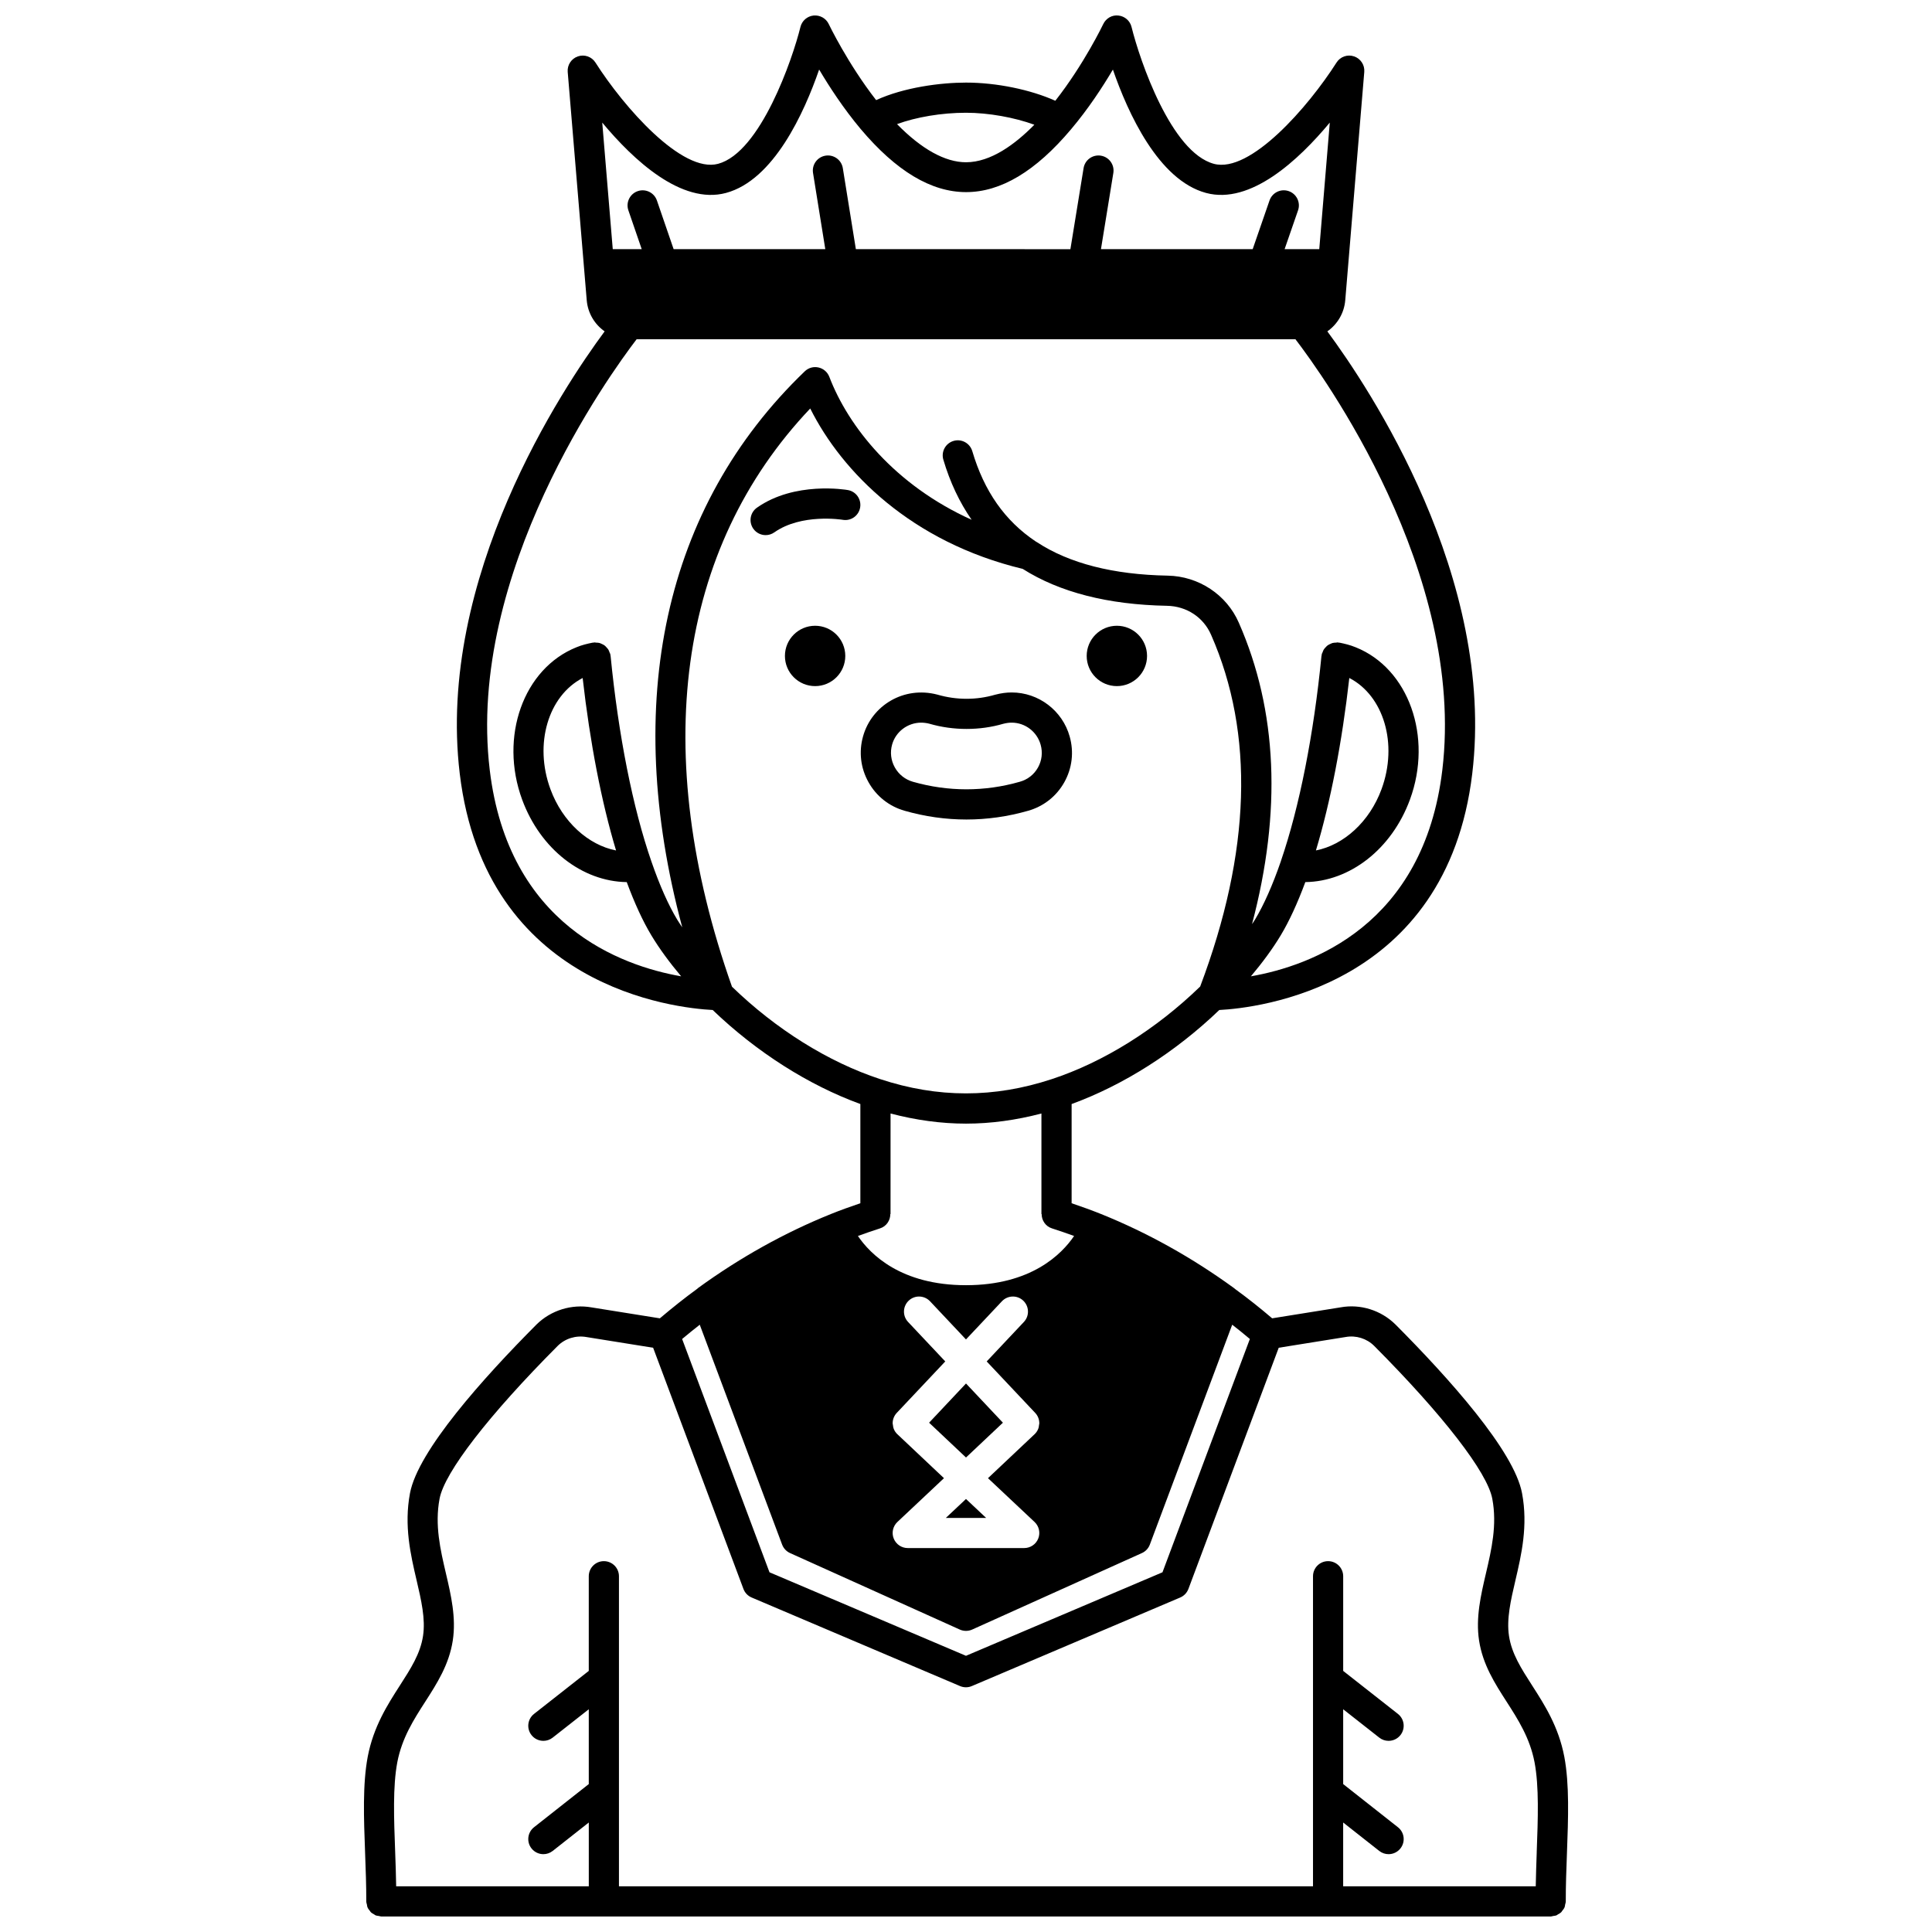 <?xml version="1.0" encoding="UTF-8"?>
<!-- Uploaded to: ICON Repo, www.iconrepo.com, Generator: ICON Repo Mixer Tools -->
<svg width="800px" height="800px" version="1.1" viewBox="144 144 512 512" xmlns="http://www.w3.org/2000/svg">
 <defs>
  <clipPath id="a">
   <path d="m240 148.09h320v503.81h-320z"/>
  </clipPath>
 </defs>
 <path d="m447.98 317.83c0 4.418-3.582 7.996-7.996 7.996-4.418 0-8-3.578-8-7.996s3.582-7.996 8-7.996c4.414 0 7.996 3.578 7.996 7.996"/>
 <path d="m368.01 317.83c0 4.418-3.582 7.996-7.996 7.996-4.418 0-8-3.578-8-7.996s3.582-7.996 8-7.996c4.414 0 7.996 3.578 7.996 7.996"/>
 <path d="m368.7 273.87c-0.57-0.102-14.105-2.363-24.098 4.668-1.809 1.273-2.242 3.762-0.973 5.574 0.781 1.109 2.016 1.699 3.273 1.699 0.797 0 1.594-0.234 2.297-0.727 7.203-5.07 17.875-3.371 18.129-3.332 2.18 0.383 4.242-1.074 4.617-3.25 0.379-2.184-1.07-4.25-3.246-4.633z"/>
 <path d="m400.12 361.18c5.473 0 10.969-0.777 16.316-2.309 4.117-1.16 7.535-3.848 9.617-7.566 2.078-3.715 2.586-8.02 1.426-12.117-1.918-6.879-8.242-11.68-15.367-11.68-1.41 0-2.812 0.188-4.398 0.602-4.902 1.426-10.176 1.461-15.305-0.031-8.91-2.328-17.395 2.879-19.688 11.055-1.164 4.102-0.652 8.418 1.438 12.148 2.082 3.731 5.492 6.422 9.586 7.582 5.371 1.535 10.883 2.316 16.375 2.316zm-18.98-13.801c-1.043-1.867-1.301-4.019-0.719-6.074 0.961-3.414 4.125-5.797 7.703-5.797 0.703 0 1.488 0.109 2.16 0.281 6.363 1.859 13.426 1.828 19.559 0.031 0.809-0.211 1.551-0.312 2.269-0.312 3.555 0 6.707 2.398 7.668 5.848 0.578 2.051 0.332 4.199-0.707 6.047-1.035 1.855-2.742 3.195-4.82 3.773-9.328 2.672-19.012 2.656-28.32 0-2.047-0.586-3.75-1.934-4.793-3.797z"/>
 <path d="m390.22 521.03 9.781 9.223 9.781-9.223-9.781-10.391z"/>
 <g clip-path="url(#a)">
  <path d="m558.55 609.52c-1.523-7.969-5.246-13.754-8.527-18.863-2.894-4.508-5.398-8.398-6.121-13.094-0.691-4.523 0.473-9.5 1.703-14.766 1.582-6.773 3.375-14.453 1.754-23.066-2.09-11.227-19.387-30.512-33.551-44.734-3.836-3.781-9.293-5.481-14.516-4.539l-18.156 2.91c-3.125-2.664-6.309-5.211-9.703-7.676-0.121-0.113-0.246-0.219-0.383-0.316-11.113-8.086-22.961-14.691-35.211-19.629-2.508-1.008-5.129-1.953-7.848-2.875v-26.289c13.758-5.023 27.496-13.75 39.137-24.922 9.809-0.504 60.238-5.871 67.035-62.645 6.227-51.984-27.309-102.21-38.402-117.2 2.637-1.855 4.453-4.789 4.746-8.266l5.039-60.492c0.152-1.832-0.969-3.535-2.711-4.117-1.738-0.602-3.668 0.09-4.648 1.645-7.473 11.742-22.875 29.426-32.496 26.828-11.293-3.035-19.582-27.223-21.824-36.281-0.406-1.641-1.801-2.848-3.484-3.016-1.688-0.203-3.281 0.734-4.012 2.262-0.051 0.113-5.066 10.594-12.699 20.324-6.508-2.93-15.535-4.816-23.672-4.816-6.715 0-16.43 1.254-23.816 4.644-7.543-9.699-12.504-20.043-12.559-20.156-0.727-1.531-2.324-2.414-4.016-2.262-1.68 0.172-3.074 1.383-3.481 3.023-2.082 8.449-10.566 33.25-21.828 36.277-9.566 2.562-25.023-15.082-32.492-26.828-0.988-1.555-2.906-2.242-4.648-1.645-1.742 0.582-2.863 2.289-2.711 4.117l5.039 60.5c0.293 3.465 2.109 6.402 4.746 8.258-11.09 14.984-44.621 65.211-38.398 117.2 6.797 56.777 57.234 62.141 67.035 62.645 11.641 11.172 25.379 19.898 39.133 24.918v26.293c-2.719 0.922-5.344 1.863-7.852 2.875-12.246 4.938-24.09 11.543-35.207 19.629-0.047 0.035-0.07 0.094-0.117 0.129-3.234 2.348-6.582 5.012-9.961 7.867l-18.098-2.898c-5.293-0.926-10.746 0.746-14.609 4.551-14.125 14.191-31.418 33.477-33.512 44.699-1.621 8.613 0.172 16.293 1.754 23.07 1.23 5.266 2.394 10.246 1.703 14.762-0.723 4.707-3.227 8.594-6.121 13.098-3.281 5.106-7 10.895-8.531 18.879-1.379 7.336-1.047 16.223-0.695 25.621 0.16 4.258 0.32 8.57 0.309 12.73v0.004 0.004c0 0.305 0.109 0.57 0.172 0.855 0.051 0.23 0.047 0.48 0.141 0.691 0.156 0.371 0.406 0.684 0.66 0.988 0.07 0.09 0.113 0.203 0.191 0.285 0.27 0.273 0.609 0.457 0.949 0.645 0.117 0.062 0.199 0.164 0.324 0.215 0.285 0.121 0.609 0.137 0.918 0.188 0.215 0.035 0.406 0.129 0.633 0.133h0.012 309.88 0.012c0.223 0 0.418-0.094 0.633-0.133 0.312-0.051 0.637-0.066 0.918-0.188 0.121-0.051 0.207-0.156 0.324-0.215 0.34-0.184 0.676-0.371 0.949-0.645 0.078-0.078 0.121-0.195 0.191-0.285 0.258-0.305 0.504-0.617 0.66-0.988 0.094-0.211 0.09-0.465 0.141-0.691 0.062-0.285 0.172-0.551 0.172-0.855v-0.004-0.004c-0.012-4.164 0.152-8.469 0.309-12.73 0.348-9.395 0.68-18.281-0.703-25.633zm-158.55-435.64c5.977 0 12.855 1.25 18.113 3.176-5.059 5.144-11.512 9.945-18.113 9.945-5.551 0-11.812-3.504-18.277-10.109 5.066-1.859 11.805-3.012 18.277-3.012zm-96.398 2.609c8.223 9.887 20.996 21.816 32.785 18.645 12.664-3.402 20.738-21.262 24.695-32.703 2.703 4.57 6.465 10.34 10.996 15.746 18.828 22.32 37.059 22.27 55.73 0.125 4.59-5.426 8.398-11.25 11.121-15.863 3.957 11.441 12.035 29.293 24.691 32.695 11.812 3.172 24.57-8.758 32.789-18.645l-2.789 33.539h-9.184l3.562-10.289c0.723-2.082-0.383-4.367-2.473-5.086-2.094-0.723-4.367 0.387-5.086 2.473l-4.465 12.906h-40.207l3.281-20.191c0.355-2.18-1.125-4.234-3.301-4.586-2.195-0.348-4.234 1.129-4.586 3.309l-3.492 21.473-56.855-0.004-3.457-21.469c-0.352-2.18-2.398-3.66-4.582-3.312-2.18 0.352-3.664 2.402-3.312 4.582l3.25 20.195-40.191 0.004-4.43-12.898c-0.719-2.082-2.992-3.199-5.082-2.481-2.086 0.715-3.199 2.992-2.484 5.082l3.539 10.297h-7.676zm2.219 141.34c-0.008-0.07-0.047-0.125-0.059-0.191-0.012-0.066 0.016-0.137 0-0.203-0.039-0.195-0.156-0.348-0.223-0.531-0.098-0.266-0.176-0.523-0.32-0.754-0.129-0.207-0.293-0.375-0.457-0.555-0.18-0.199-0.344-0.395-0.559-0.555-0.211-0.16-0.449-0.262-0.688-0.371-0.215-0.102-0.418-0.211-0.656-0.273-0.281-0.074-0.566-0.078-0.863-0.09-0.184-0.008-0.352-0.07-0.543-0.055-0.066 0.008-0.125 0.047-0.188 0.059-0.07 0.012-0.141-0.016-0.211 0-1.355 0.273-2.82 0.613-4.25 1.207-14.082 5.621-20.551 23.742-14.426 40.402 4.832 13.121 15.926 21.691 27.715 21.848 2.062 5.555 4.242 10.32 6.516 14.098 2.133 3.547 4.836 7.219 7.906 10.871-15.949-2.793-45.801-13.531-50.727-54.672-6.262-52.293 31.805-104.86 38.926-114.16h174.59c7.129 9.301 45.195 61.805 38.926 114.16-4.926 41.145-34.777 51.875-50.727 54.672 3.07-3.656 5.777-7.32 7.906-10.867 2.273-3.777 4.453-8.547 6.516-14.102 11.793-0.156 22.887-8.727 27.719-21.848 6.125-16.656-0.344-34.777-14.379-40.383-1.484-0.613-2.941-0.953-4.297-1.227-0.07-0.016-0.141 0.012-0.211 0-0.066-0.012-0.121-0.051-0.188-0.059-0.176-0.016-0.332 0.047-0.504 0.055-0.328 0.008-0.645 0.02-0.953 0.105-0.156 0.043-0.289 0.121-0.438 0.184-0.324 0.137-0.637 0.277-0.91 0.492-0.152 0.117-0.266 0.262-0.395 0.391-0.215 0.219-0.426 0.438-0.582 0.703-0.129 0.207-0.195 0.449-0.285 0.68-0.07 0.195-0.199 0.363-0.238 0.578-0.016 0.07 0.012 0.137 0 0.207-0.012 0.066-0.051 0.121-0.059 0.191-2.043 20.801-5.848 40.039-10.711 54.23-0.012 0.023-0.016 0.051-0.023 0.078-0.02 0.059-0.039 0.129-0.059 0.191-2.172 6.281-4.473 11.465-6.844 15.406-0.227 0.383-0.52 0.781-0.766 1.164 7.887-29.82 6.734-56.621-3.496-79.871-3.231-7.434-10.637-12.336-18.871-12.484-14.418-0.262-26.07-3.246-34.621-8.859-0.109-0.07-0.219-0.137-0.332-0.195-8.16-5.453-13.664-13.289-16.816-23.945-0.629-2.113-2.852-3.328-4.969-2.699-2.121 0.629-3.328 2.852-2.699 4.969 1.77 5.988 4.289 11.293 7.496 15.926-20.387-9.191-32.688-24.715-37.711-37.883-0.48-1.25-1.555-2.184-2.863-2.477-1.312-0.301-2.68 0.082-3.648 1.02-37.32 35.867-48.504 87.684-32.465 147.35-0.441-0.676-0.922-1.355-1.324-2.023-2.371-3.934-4.672-9.117-6.84-15.398-4.941-14.219-8.773-33.578-10.824-54.504zm1.441 51.551c-7.352-1.434-14.203-7.574-17.391-16.238-4.414-12.004-0.559-24.746 8.539-29.465 1.93 17.027 4.992 32.898 8.852 45.703zm185.47-0.004c3.863-12.809 6.926-28.676 8.848-45.703 9.09 4.684 12.965 17.445 8.539 29.469-3.184 8.664-10.043 14.797-17.387 16.234zm-154.75 36.109c-21.871-61.949-14.5-116.07 20.738-153.23 8.422 16.852 26.812 35.422 56.305 42.504 9.766 6.199 22.617 9.496 38.238 9.785 5.191 0.094 9.664 3.035 11.688 7.688 11.535 26.211 10.547 57.566-2.891 93.207-11.664 11.316-25.586 20.027-39.324 24.539-15.281 5.039-30.191 5.043-45.484-0.004-13.715-4.5-27.621-13.199-39.27-24.492zm39.242 64.047c1.695-0.543 2.723-2.113 2.723-3.805h0.055l0.004-26.637c6.707 1.758 13.41 2.684 19.992 2.684s13.285-0.926 19.992-2.684v26.633h0.055c0 1.691 1.027 3.262 2.723 3.805 2.051 0.656 3.992 1.332 5.879 2.019-3.312 4.867-11.418 13.043-28.645 13.043-17.238 0-25.348-8.184-28.648-13.043 1.883-0.68 3.82-1.355 5.871-2.016zm40.945 77.805c1.195 1.125 1.582 2.863 0.98 4.387-0.605 1.527-2.078 2.527-3.719 2.527h-30.867c-1.641 0-3.109-1-3.719-2.527-0.605-1.523-0.215-3.258 0.98-4.387l12.34-11.605-12.336-11.637s-0.004-0.004-0.008-0.004c-0.402-0.379-0.707-0.824-0.914-1.301-0.176-0.402-0.246-0.836-0.289-1.266-0.008-0.074-0.047-0.148-0.051-0.227-0.031-1.023 0.328-2.059 1.086-2.867 0 0 0.004 0 0.004-0.004l12.848-13.633-9.852-10.461c-1.516-1.602-1.438-4.133 0.168-5.648 1.605-1.52 4.133-1.438 5.652 0.168l9.523 10.113 9.523-10.113c1.516-1.605 4.047-1.688 5.652-0.168 1.605 1.516 1.68 4.047 0.168 5.648l-9.852 10.461 12.848 13.633 0.004 0.004c0.758 0.805 1.121 1.844 1.086 2.867-0.004 0.074-0.043 0.148-0.051 0.227-0.039 0.434-0.109 0.863-0.289 1.266-0.207 0.477-0.516 0.918-0.914 1.301 0 0-0.004 0.004-0.008 0.004l-12.336 11.637zm-88.727-52.273 21.828 58.266c0.375 1 1.133 1.805 2.098 2.246l44.984 20.273c0.523 0.234 1.082 0.352 1.645 0.352 0.559 0 1.121-0.117 1.645-0.352l44.984-20.273c0.973-0.441 1.727-1.246 2.098-2.246l21.828-58.27c1.586 1.23 3.144 2.5 4.676 3.785l-23.156 61.828-52.074 22.133-52.074-22.133-23.152-61.824c1.57-1.312 3.129-2.578 4.672-3.785zm221.81 139.79c-0.113 3.016-0.203 6.043-0.262 9.039h-51.035v-16.91l9.559 7.531c0.734 0.578 1.605 0.859 2.477 0.859 1.18 0 2.352-0.523 3.144-1.523 1.367-1.734 1.07-4.25-0.664-5.613l-14.512-11.438v-19.824l9.562 7.512c0.73 0.578 1.602 0.855 2.469 0.855 1.184 0 2.356-0.523 3.148-1.527 1.363-1.738 1.062-4.25-0.672-5.613l-14.504-11.395v-25.086c0-2.211-1.793-4-4-4s-4 1.789-4 4v82.168h-183.93v-82.168c0-2.211-1.793-4-4-4-2.207 0-4 1.789-4 4v25.086l-14.504 11.395c-1.738 1.363-2.039 3.879-0.672 5.613 0.789 1.004 1.961 1.527 3.148 1.527 0.863 0 1.734-0.277 2.469-0.855l9.562-7.512v19.824l-14.512 11.438c-1.734 1.367-2.031 3.883-0.664 5.613 0.789 1 1.961 1.523 3.144 1.523 0.867 0 1.738-0.281 2.477-0.859l9.559-7.531v16.91h-51.047c-0.055-3-0.145-6.023-0.262-9.039-0.332-8.945-0.652-17.395 0.562-23.836 1.234-6.449 4.371-11.332 7.406-16.051 3.102-4.824 6.312-9.82 7.297-16.211 0.926-6.047-0.469-12.02-1.82-17.797-1.473-6.297-2.996-12.812-1.684-19.777 1.305-6.988 13.016-22.141 31.309-40.512 1.988-1.961 4.82-2.84 7.633-2.336l17.656 2.832 23.934 63.918c0.383 1.027 1.172 1.852 2.18 2.273l55.219 23.469c0.5 0.215 1.031 0.32 1.562 0.32s1.062-0.105 1.562-0.32l55.219-23.469c1.008-0.426 1.797-1.25 2.18-2.273l23.934-63.918 17.73-2.844c2.754-0.496 5.574 0.387 7.535 2.324 18.316 18.398 30.027 33.547 31.332 40.539 1.312 6.961-0.211 13.477-1.684 19.773-1.348 5.777-2.746 11.75-1.82 17.801 0.984 6.387 4.191 11.379 7.297 16.207 3.031 4.719 6.164 9.598 7.402 16.035 1.223 6.457 0.91 14.906 0.578 23.852z"/>
 </g>
 <path d="m394.65 546.27h10.691l-5.344-5.027z"/>
</svg>